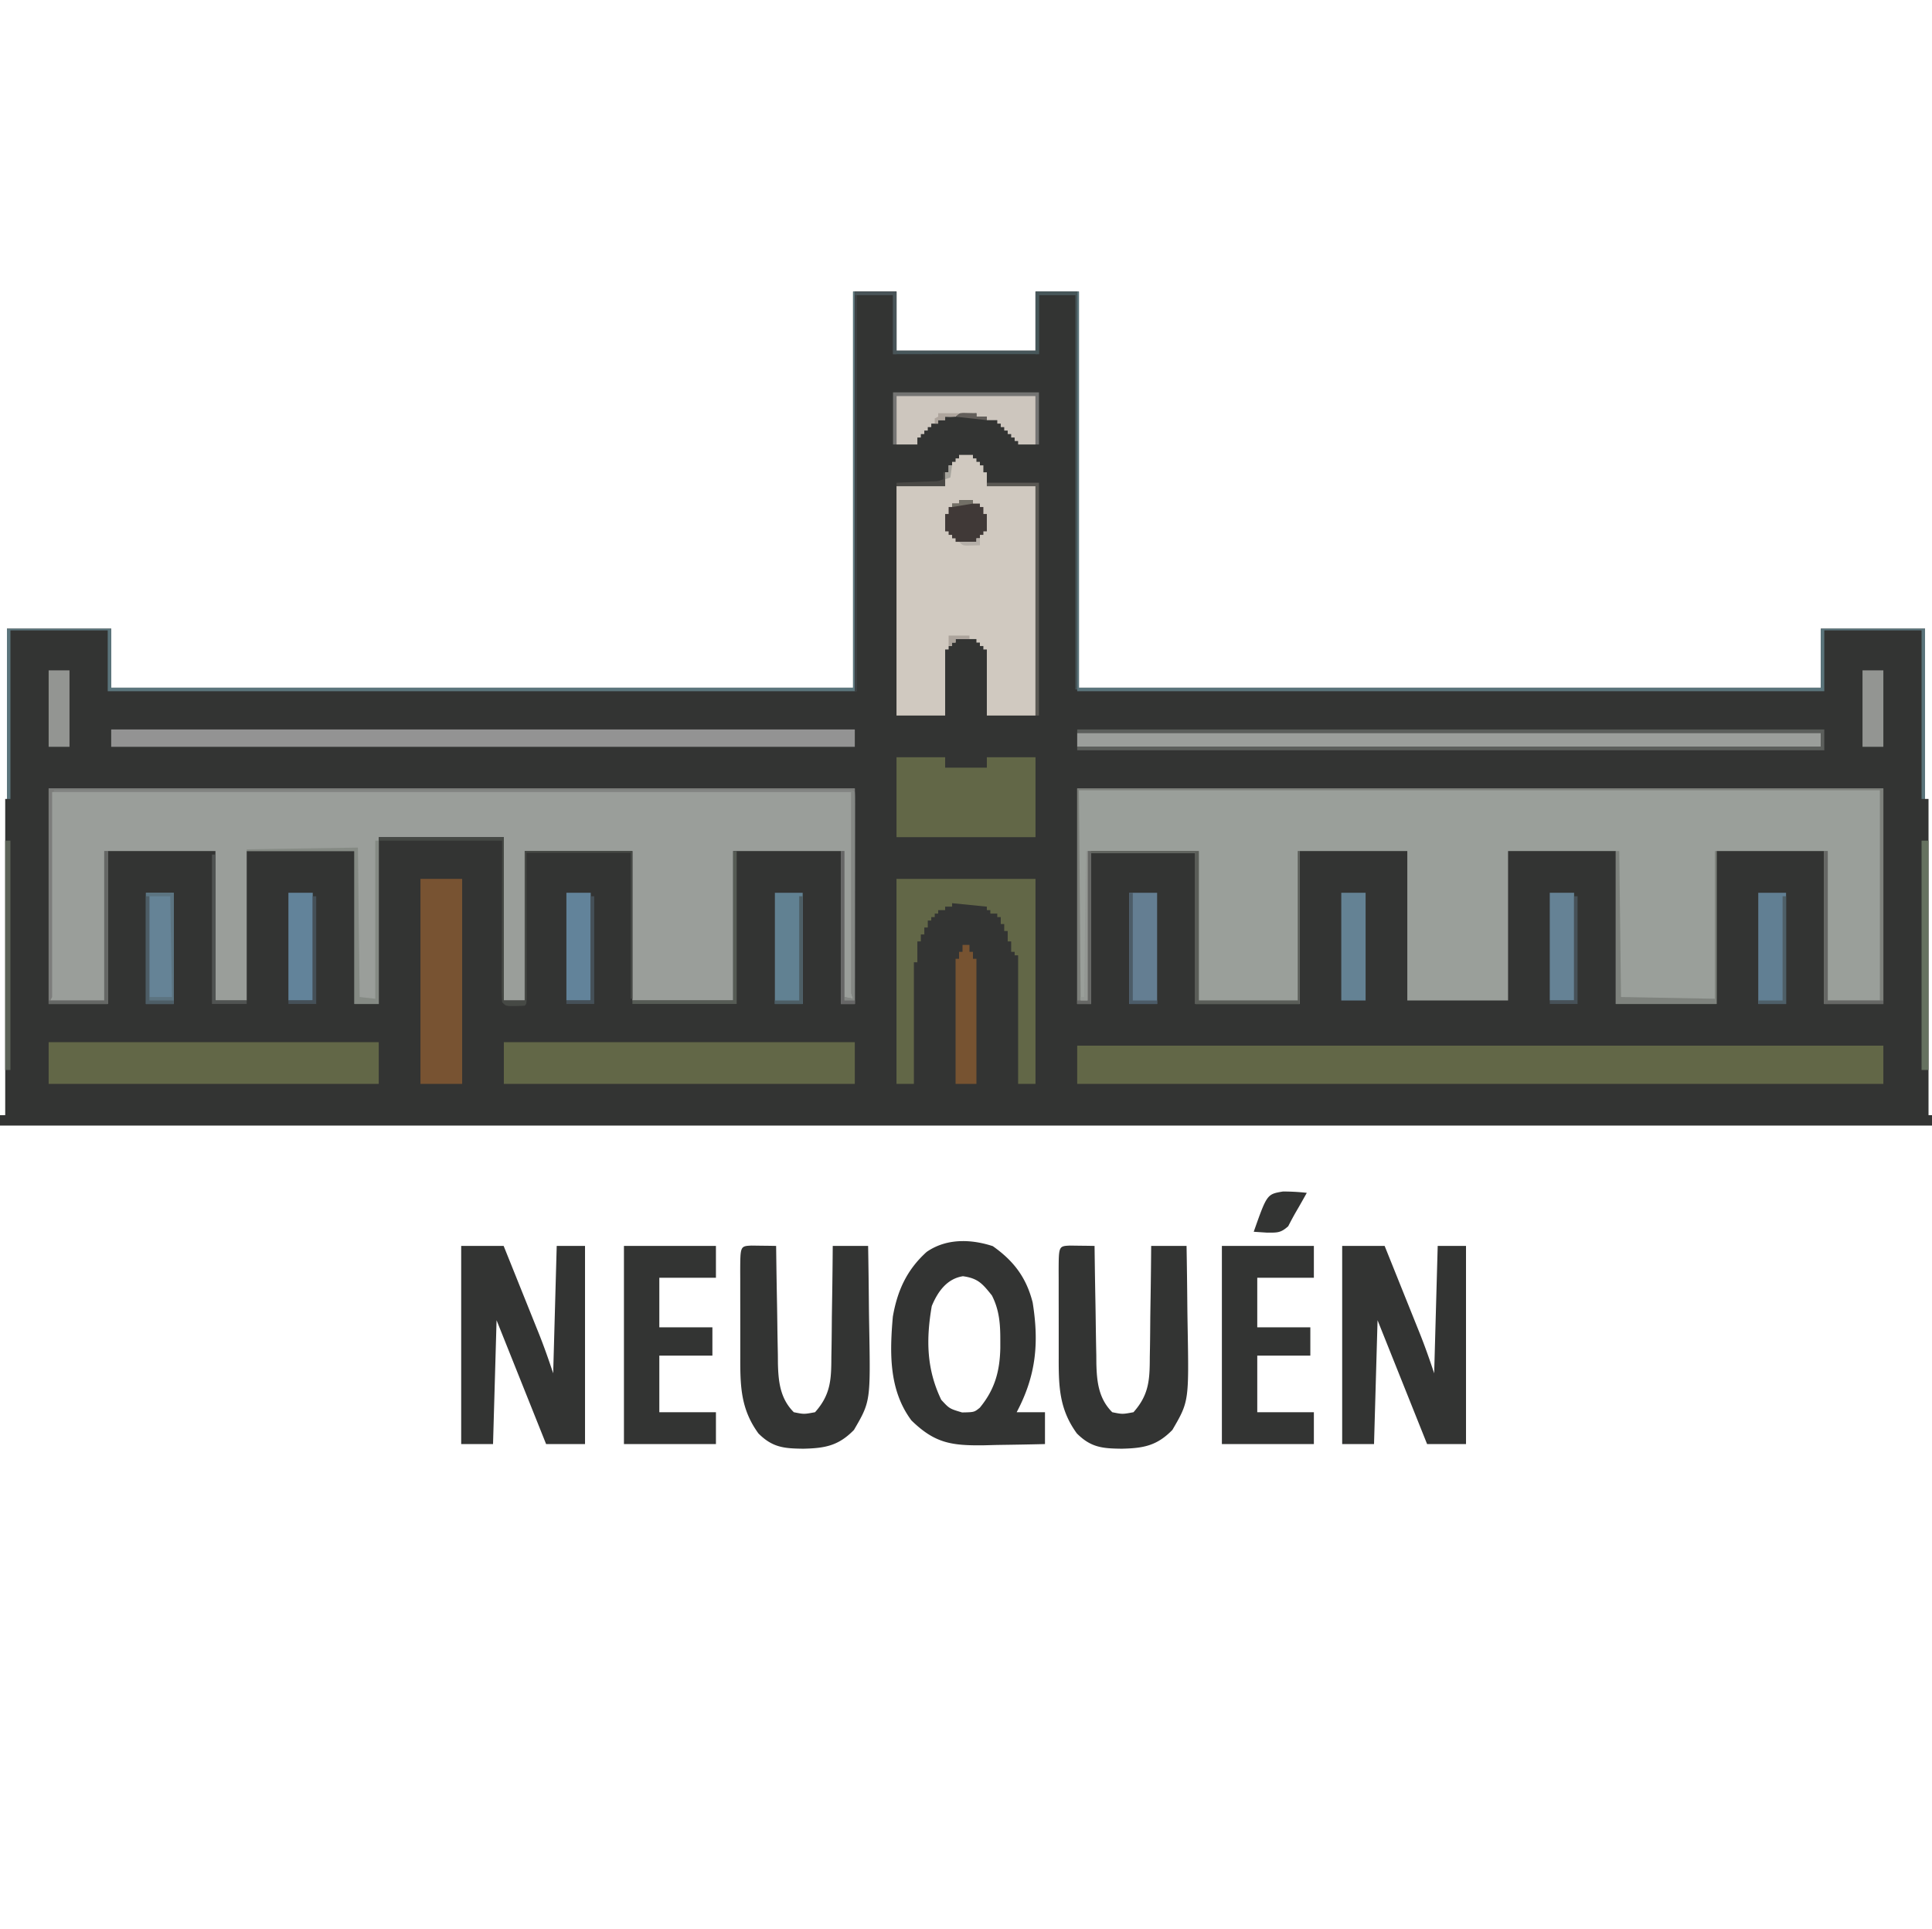 <svg xmlns="http://www.w3.org/2000/svg" style="display:block" viewBox="0 0 1112 1110"><path d="M0 940h1112v6H0Zm3 2V758h1v-98h60v34h427V466h25v34h80v-34h25v228h427v-34h60v98h2v184z" style="fill:#333433" transform="translate(0 -298.178)"/><path d="M0 0h464v124h-34V36h-62v88h-58V36h-62v86h-58V36h-62v88H68V37H8v87H0z" style="fill:#9a9f9a" transform="translate(620 453.822)"/><path d="M0 0h464v124h-8V36h-62v86h-58V36h-62v86h-12V28h-72v96h-14V36h-62v86H96V36H34v88H0z" style="fill:#9a9e9a" transform="translate(28 453.822)"/><path d="M0 0h464v22H0z" style="fill:#626747;fill-opacity:1" transform="translate(620 601.822)"/><path d="M0 0h8v2h2v2h2v2h2v4h2v8h28v132H16v-38h-2v-2h-2v-2h-2v-2H-2v2h-2v2h-2v2h-2v38h-28V18h28v-8h2V6h2V4h2V2h2z" style="fill:#d0c9c0" transform="translate(552 261.822)"/><path d="M0 0h202v24H0z" style="fill:#626747;fill-opacity:1" transform="translate(290 599.822)"/><path d="M0 0h190v24H0z" style="fill:#626747;fill-opacity:1" transform="translate(28 599.822)"/><path d="M0 0h428v10H0z" style="fill:#939393" transform="translate(64 419.822)"/><path d="M0 0h80v118H70V44h-2v-2h-2v-6h-2v-6h-2v-4h-2v-4h-2v-2h-4v-2h-2v-2l-20-2v2h-4v2h-4v2h-2v2h-2v2h-2v4h-2v4h-2v4h-2v12h-2v70H0z" style="fill:#626747;fill-opacity:1" transform="translate(516 505.822)"/><path d="M0 0h28v6h24V0h28v46H0z" style="fill:#626747;fill-opacity:1" transform="translate(516 435.822)"/><path d="M0 0h428v8H0z" style="fill:#9b9e9b" transform="translate(620 421.822)"/><path d="M0 0h24v118H0z" style="fill:#785332" transform="translate(242 505.822)"/><path d="M0 0h464v124h-8V36h2v84l5 1-1-3V2H2v118l-1 2h31V36h2v88H0z" style="fill:#7c7d7b" transform="translate(28 453.822)"/><path d="M0 0h430v12H0v-2h428V2H0z" style="fill:#5b5e5b" transform="translate(620 419.822)"/><path d="M0 0h464v124h-34V36h2v86h30V1H1l1 121h4V36h64v86h57V36h1v88H68V37H8v87H0z" style="fill:#7d807b" transform="translate(620 453.822)"/><path d="M0 0h80v28H70v-2h-2v-2h-2v-2h-2v-2h-2v-2h-2v-2h-2v-2h-6v-2h-6v-2q-2.437.212-4.875.438c-.905.08-1.81.162-2.742.246-2.394.186-2.394.186-4.383 1.316-2 .04-4 .043-6 0v2h-4v2h-4v2h-2v2h-2v2h-2v2h-2v4H0z" style="fill:#cdc6be" transform="translate(516 227.822)"/><path d="M0 0h1v228h427v-34h60v98h-2v-97h-56v35H0z" style="fill:#5a747b" transform="translate(620 167.822)"/><path d="M0 0h1v230h-430v-35h-56v97h-2v-98h60v34H0z" style="fill:#5b757c" transform="translate(491 167.822)"/><path d="M0 0h16v64H0z" style="fill:#658396" transform="translate(84 513.822)"/><path d="M0 0h16v64H0z" style="fill:#617f93" transform="translate(1012 513.822)"/><path d="M0 0h16v64H0z" style="fill:#647e92" transform="translate(650 513.822)"/><path d="M0 0h16v64H0z" style="fill:#618192" transform="translate(446 513.822)"/><path d="M0 0h4v4h2v4h2v72H-4V8h2V4h2z" style="fill:#775331" transform="translate(554 543.822)"/><path d="M0 0a837286 837286 0 0 1 196.478-.055h2.084q33.455-.007 66.911-.021 35.34-.015 70.678-.018 21.183-.002 42.365-.014 14.505-.008 29.009-.006 8.38.002 16.763-.005 7.66-.007 15.32-.002 2.784.001 5.568-.004 3.758-.005 7.517.002l2.228-.008c4.965.017 4.965.017 6.079 1.131.096 1.582.122 3.167.12 4.752l.004 3.115-.01 3.446v3.606q-.001 4.909-.013 9.818-.008 5.124-.008 10.25-.005 9.711-.021 19.422-.015 11.052-.022 22.106-.016 22.743-.05 45.485h-8V35h2v84l5 1-1-3V1H0z" style="fill:#848784" transform="translate(31 454.822)"/><path d="M0 0h14v62H0z" style="fill:#658295" transform="translate(892 513.822)"/><path d="M0 0h14v62H0z" style="fill:#648294" transform="translate(772 513.822)"/><path d="M0 0h14v62H0z" style="fill:#62839a" transform="translate(326 513.822)"/><path d="M0 0h14v62H0z" style="fill:#62839a" transform="translate(166 513.822)"/><path d="M0 0h24v34h80V0h24v229h-1V2h-21v34H22V2H1v228H0z" style="fill:#48575b" transform="translate(492 167.822)"/><path d="M0 0h4v132H0z" style="fill:#667260" transform="translate(1106 483.822)"/><path d="M0 0h12v44H0z" style="fill:#939592" transform="translate(1072 385.822)"/><path d="M0 0h12v44H0z" style="fill:#939592" transform="translate(28 385.822)"/><path d="M0 0h72v94h12V8h62v85h-1V9H85l.035 18.996.014 11.881q.008 9.439.026 18.877.016 7.605.02 15.211.003 2.91.01 5.817.01 4.059.009 8.118l.01 2.454c-.01 5.532-.01 5.532-1.124 6.646-1.81.125-3.624.176-5.437.188l-2.997.042C73 97 73 97 71 95a120 120 0 0 1-.227-8.764v-2.75c0-3.008.016-6.017.032-9.025l.008-6.247c.008-5.487.028-10.975.05-16.463.024-6.58.033-13.16.045-19.74.019-10.004.057-20.007.092-30.011H0z" style="fill:#464945" transform="translate(218 481.822)"/><path d="M0 0h8v2h4v2h2v4h2v10h-2v2h-2v2h-2v2H-2v-2h-2v-2h-2v-2h-2V8h2V4h2V2h4z" style="fill:#403937" transform="translate(552 287.822)"/><path d="M0 0h2v94h-14V6h-62V5l64-1 1 86 9 1z" style="fill:#858a84" transform="translate(216 483.822)"/><path d="M0 0h62v86h57V0h1v88H60V1H0z" style="fill:#5a5d58" transform="translate(628 489.822)"/><path d="M0 0h2l1 84 54 1V0h1v88H0z" style="fill:#7e827d" transform="translate(930 489.822)"/><path d="M0 0h3v132H0z" style="fill:#5b6257" transform="translate(3 483.822)"/><path d="M0 0h24v36h-2V2H1v228H0z" style="fill:#3d3f42" transform="translate(492 167.822)"/><path d="M0 0h16v64H0zm2 2v58h13L14 2z" style="fill:#5c7481" transform="translate(84 513.822)"/><path d="M0 0h30v134h-2V2H0z" style="fill:#5a5853" transform="translate(568 277.822)"/><path d="M0 0h2v88h-60v-2H0z" style="fill:#565b55" transform="translate(422 489.822)"/><path d="M0 0h84v30h-2V2H2v28H0z" style="fill:#747473" transform="translate(514 225.822)"/><path d="M0 0h2v86h32v2H0z" style="fill:#666765" transform="translate(1050 489.822)"/><path d="M0 0h2v88h-34v-2H0z" style="fill:#656765" transform="translate(60 489.822)"/><path d="M0 0h2v84h18v2H0z" style="fill:#505352" transform="translate(122 491.822)"/><path d="M0 0h2v86h6v2H0z" style="fill:#666" transform="translate(484 489.822)"/><path d="M0 0h2v88h-8v-2h6z" style="fill:#666765" transform="translate(626 489.822)"/><path d="M0 0h2v62h14v2H0z" style="fill:#4c5c68" transform="translate(650 513.822)"/><path d="M0 0h2v62h-16v-2H0z" style="fill:#475158" transform="translate(906 515.822)"/><path d="M0 0h2v62h-16v-2H0z" style="fill:#455058" transform="translate(340 515.822)"/><path d="M0 0h2v62h-16v-2H0z" style="fill:#455058" transform="translate(180 515.822)"/><path d="M0 0h2v62h-16v-2H0z" style="fill:#4e5f68" transform="translate(1026 515.822)"/><path d="M0 0h2v62h-16v-2H0z" style="fill:#4d5e65" transform="translate(460 515.822)"/><path d="M0 0h2v60h14v2H0z" style="fill:#4d5d66" transform="translate(84 515.822)"/><path d="M0 0h24v36h-2V2H0z" style="fill:#495458" transform="translate(492 167.822)"/><path d="M0 0h24v2H2v34H0z" style="fill:#475659" transform="translate(596 167.822)"/><path d="M0 0h1v86h-4v-2h2z" style="fill:#949894" transform="translate(625 489.822)"/><path d="M0 0h1v8h-28V6l2.156-.076q4.829-.176 9.657-.362l3.392-.119 3.252-.127 3-.11C-2.879 5.091-2.879 5.091 0 4z" style="fill:#494845" transform="translate(543 271.822)"/><path d="m0 0 2.742.07L5.5.125l2.117.07v2h6v2l-18-2c2-2 2-2 4.383-2.195" style="fill:#625e5a" transform="translate(554.383 237.627)"/><path d="M0 0h12c-2 2-2 2-5.125 2.125L4 2v2H0v2h-2V3l2-1z" style="fill:#aea59d" transform="translate(540 237.822)"/><path d="M0 0h12v2H4v2H2v2H0z" style="fill:#aca49c" transform="translate(546 365.822)"/><path d="M0 0h8v2L-4 4V2h4z" style="fill:#726f66" transform="translate(552 287.822)"/><path d="M0 0h2v4c-1.625.054-3.25.093-4.875.125l-2.742.07C-8 4-8 4-10 2H0z" style="fill:#b5afa8" transform="translate(562 309.822)"/><path d="M0 0h2L1 7l-3 1V4h2z" style="fill:#a6a49d" transform="translate(546 267.822)"/><path d="M738.43 685.762c-9.19 1.54-9.19 1.54-16.825 23.172l7.764.509c5.803-.03 7.674.253 12.091-3.691 1.501-2.928 3.05-5.833 4.701-8.679 2.044-3.486 4.022-7.01 5.99-10.54-4.601-.53-9.087-.764-13.722-.771M554.3 714.303c-7.37.006-14.592 1.82-20.937 6.213-11.436 10.32-16.88 22.328-19.474 37.292-1.825 20.813-2.31 42.27 10.692 59.693 13.41 13.105 22.922 14.526 41.377 14.334l7.879-.206c9.208-.128 18.413-.272 27.619-.51v-18.327h-16.292c11.2-21.118 12.92-39.814 9.212-63.122-3.635-14.387-10.914-23.978-22.958-32.463-5.565-1.82-11.386-2.908-17.118-2.904m-121.732 2.578c-6.47.305-6.47.306-6.527 14.625l.02 5.27v10.977c.02 5.787.023 11.574.02 17.362v16.717c-.038 16.362.406 29.412 10.453 43.178 8.11 8.11 14.797 8.66 25.837 8.782 12.466-.273 20.222-1.675 29.147-10.818 9.53-16.37 9.528-16.372 8.758-59.765q-.107-5.843-.167-11.69c-.098-11.481-.243-22.959-.446-34.44H479.3c-.075 9.696-.175 19.39-.326 29.083q-.097 5.95-.184 11.9c-.043 5.831-.085 11.66-.183 17.49l-.103 5.564c-.02 13.063-.47 21.648-9.387 31.676-6.37 1.19-6.37 1.19-12.218 0-7.872-7.872-8.89-17.58-9.149-28.06l-.038-5.207c-.114-5.571-.222-11.142-.29-16.713q-.07-5.802-.172-11.602c-.169-8.95-.323-17.898-.441-26.848l-.092-7.282-3.938-.072-5.099-.056zm183.278 0c-6.47.305-6.47.306-6.527 14.625l.02 5.27v10.977c.021 5.787.023 11.574.021 17.362v16.717c-.039 16.362.405 29.412 10.453 43.178 8.11 8.11 14.796 8.66 25.837 8.782 12.465-.273 20.221-1.675 29.146-10.818 9.53-16.37 9.529-16.372 8.758-59.765q-.106-5.843-.167-11.69c-.097-11.481-.242-22.959-.445-34.44h-20.365c-.075 9.696-.175 19.39-.326 29.083q-.098 5.95-.183 11.9c-.043 5.831-.085 11.66-.183 17.49l-.104 5.564c-.02 13.063-.469 21.648-9.386 31.676-6.37 1.19-6.37 1.19-12.22 0-7.87-7.872-8.888-17.58-9.147-28.06l-.039-5.207a2048 2048 0 0 1-.29-16.713q-.07-5.802-.171-11.602c-.17-8.95-.323-17.898-.442-26.848l-.092-7.282-3.937-.072-5.1-.056zm-350.4.199v114.04h18.327l2.037-71.275 28.51 71.275h22.4V717.08H320.43l-2.037 73.311c-2.59-7.773-5.225-15.33-8.26-22.918l-1.556-3.858q-2.498-6.233-5.003-12.465-1.738-4.32-3.473-8.639-5.1-12.718-10.218-25.431zm93.675 0v114.04h52.947v-18.328h-32.583v-32.583h30.547v-16.291h-30.547v-28.51h32.583V717.08zm344.156 0v114.04h52.947v-18.328h-32.583v-32.583h30.547v-16.291H723.64v-28.51h32.583V717.08zm69.239 0v114.04h18.328l2.036-71.275 28.51 71.275h22.4V717.08H827.5l-2.037 73.311c-2.591-7.773-5.226-15.33-8.261-22.918l-1.555-3.858q-2.498-6.233-5.004-12.465-1.738-4.32-3.472-8.639-5.102-12.718-10.218-25.431zm-218.28 17.437c8.683 1.191 11.271 4.32 16.673 11.073 4.335 8.501 4.858 16.58 4.837 25.964v4.367c-.304 13.472-3.237 23.878-11.801 34.277-3.214 2.594-3.214 2.594-10.214 2.721-7.255-2.164-7.255-2.164-11.964-7.255-8.504-17.638-8.797-34.704-5.473-53.965 3.46-8.354 8.756-15.753 17.946-17.182z" style="display:block;fill:#333433;fill-opacity:1;stroke-width:2.036"/></svg>